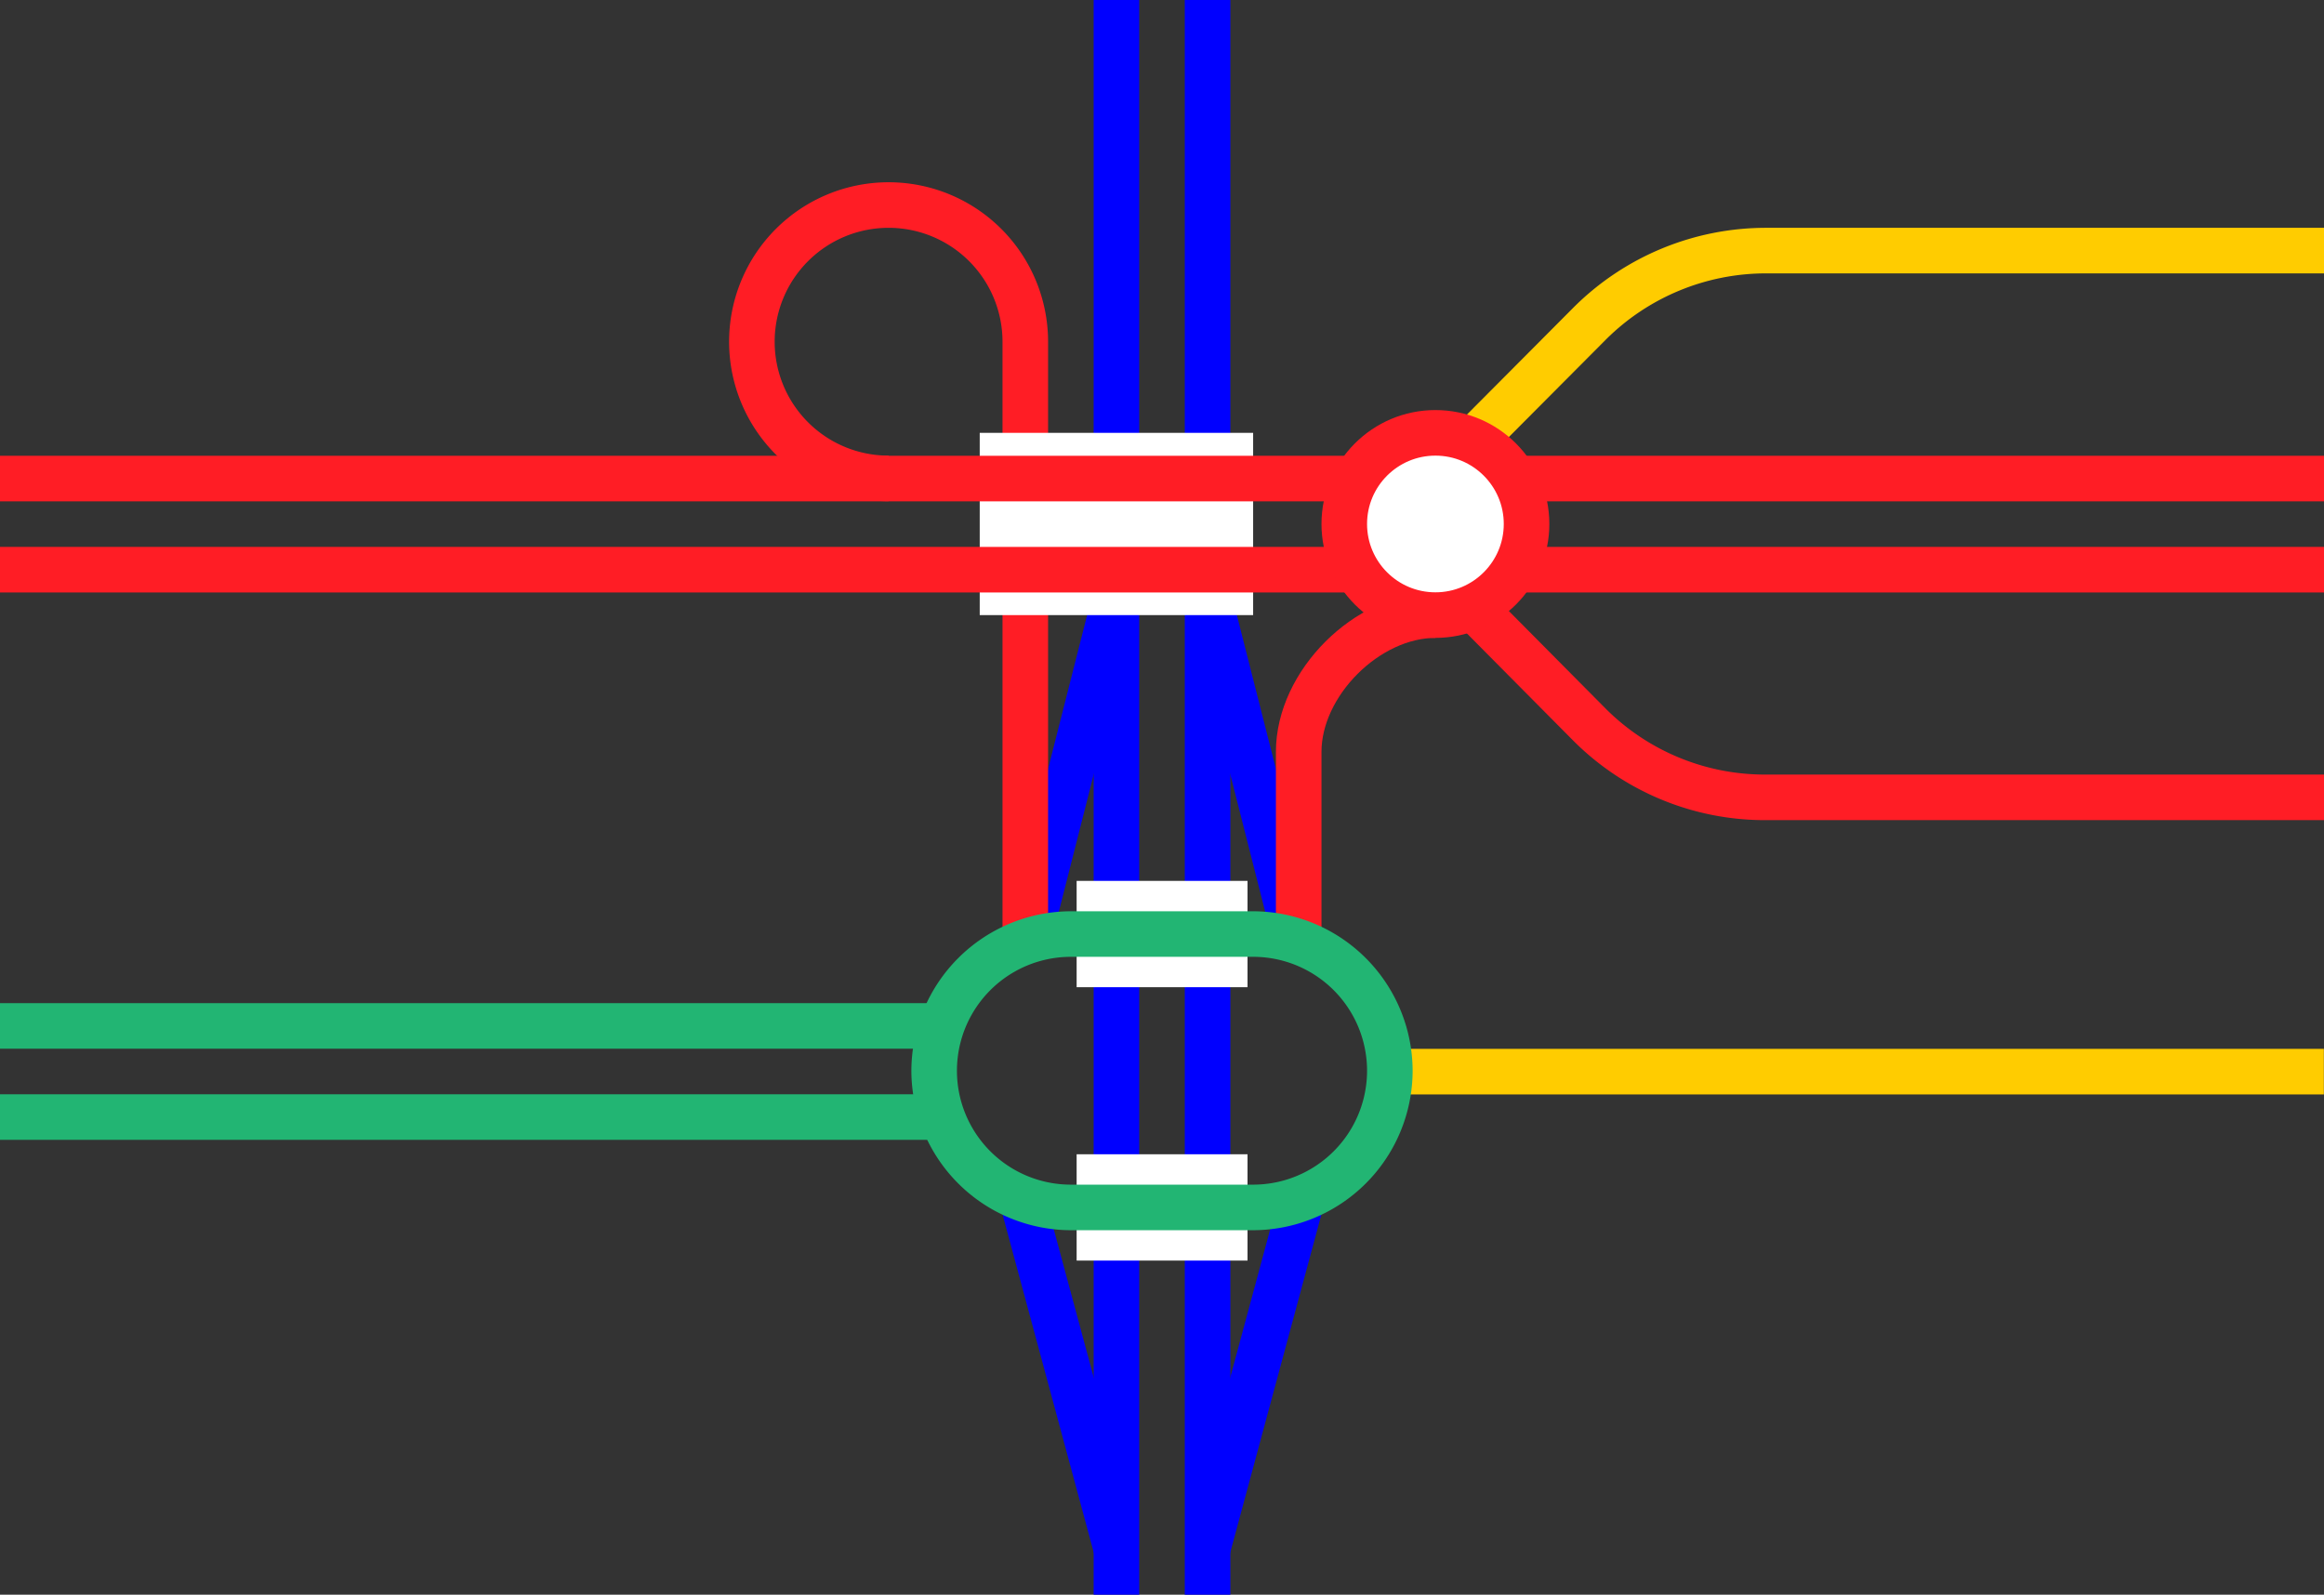 <svg viewBox="0 0 153 105" xmlns="http://www.w3.org/2000/svg"><rect x="0" y="0" width="153" height="105" fill="#333333" stroke="none"/><g fill="none"><path d="m79.5 102 6.37-23.63" stroke="#00f" stroke-miterlimit="10" stroke-width="3"/><path d="m73.5 102-6.37-23.62" stroke="#00f" stroke-miterlimit="10" stroke-width="3"/><path d="m79.5 39 6 23.63" stroke="#00f" stroke-miterlimit="10" stroke-width="3"/><path d="m73.5 39-6 23.63" stroke="#00f" stroke-miterlimit="10" stroke-width="3"/><path d="m79.5 0v105" stroke="#00f" stroke-miterlimit="10" stroke-width="3"/><path d="m73.5 0v105" stroke="#00f" stroke-miterlimit="10" stroke-width="3"/><path d="m0 68.96h3v3h-3z"/><path d="m150 69.04h3v3h-3z"/><path d="m0 73.55h61.88" stroke="#22b573" stroke-miterlimit="10" stroke-width="3"/><path d="m0 67.55h61.88" stroke="#22b573" stroke-miterlimit="10" stroke-width="3"/><path d="m58.5 31.5a9 9 0 1 1 9-9v39" stroke="#ff1d25" stroke-miterlimit="10" stroke-width="3"/><path d="m94.5 40.5c-4.5 0-9 4.5-9 9v12" stroke="#ff1d25" stroke-miterlimit="10" stroke-width="3"/><path d="m70.88 61.5h11.25" stroke="#fff" stroke-miterlimit="10" stroke-width="7"/><path d="m70.88 79.5h11.25" stroke="#fff" stroke-miterlimit="10" stroke-width="7"/><path d="m64.5 34.5h18" stroke="#fff" stroke-miterlimit="10" stroke-width="12"/><path d="m153 52.5h-36.75a16.32 16.32 0 0 1 -11.58-4.76l-8.67-8.74" stroke="#ff1d25" stroke-miterlimit="10" stroke-width="3"/><path d="m153 37.51h-153" stroke="#ff1d25" stroke-miterlimit="10" stroke-width="3"/><path d="m153 31.51h-153" stroke="#ff1d25" stroke-miterlimit="10" stroke-width="3"/></g><path d="m152.99 70.56h-61.88" fill="#fff" stroke="#fc0" stroke-miterlimit="10" stroke-width="3"/><path d="m153 16.5h-36.71a16.44 16.44 0 0 0 -11.62 4.79l-8.67 8.71" fill="none" stroke="#fc0" stroke-miterlimit="10" stroke-width="3"/><path d="m82.5 63a7.5 7.5 0 0 1 0 15h-12a7.5 7.5 0 0 1 0-15zm0-3h-12a10.53 10.53 0 0 0 -10.5 10.5 10.52 10.52 0 0 0 10.5 10.5h12a10.52 10.52 0 0 0 10.5-10.5 10.53 10.53 0 0 0 -10.5-10.5z" fill="#22b573"/><circle cx="94.5" cy="34.5" fill="#fff" r="6" stroke="#ff1d25" stroke-miterlimit="10" stroke-width="3"/></svg>